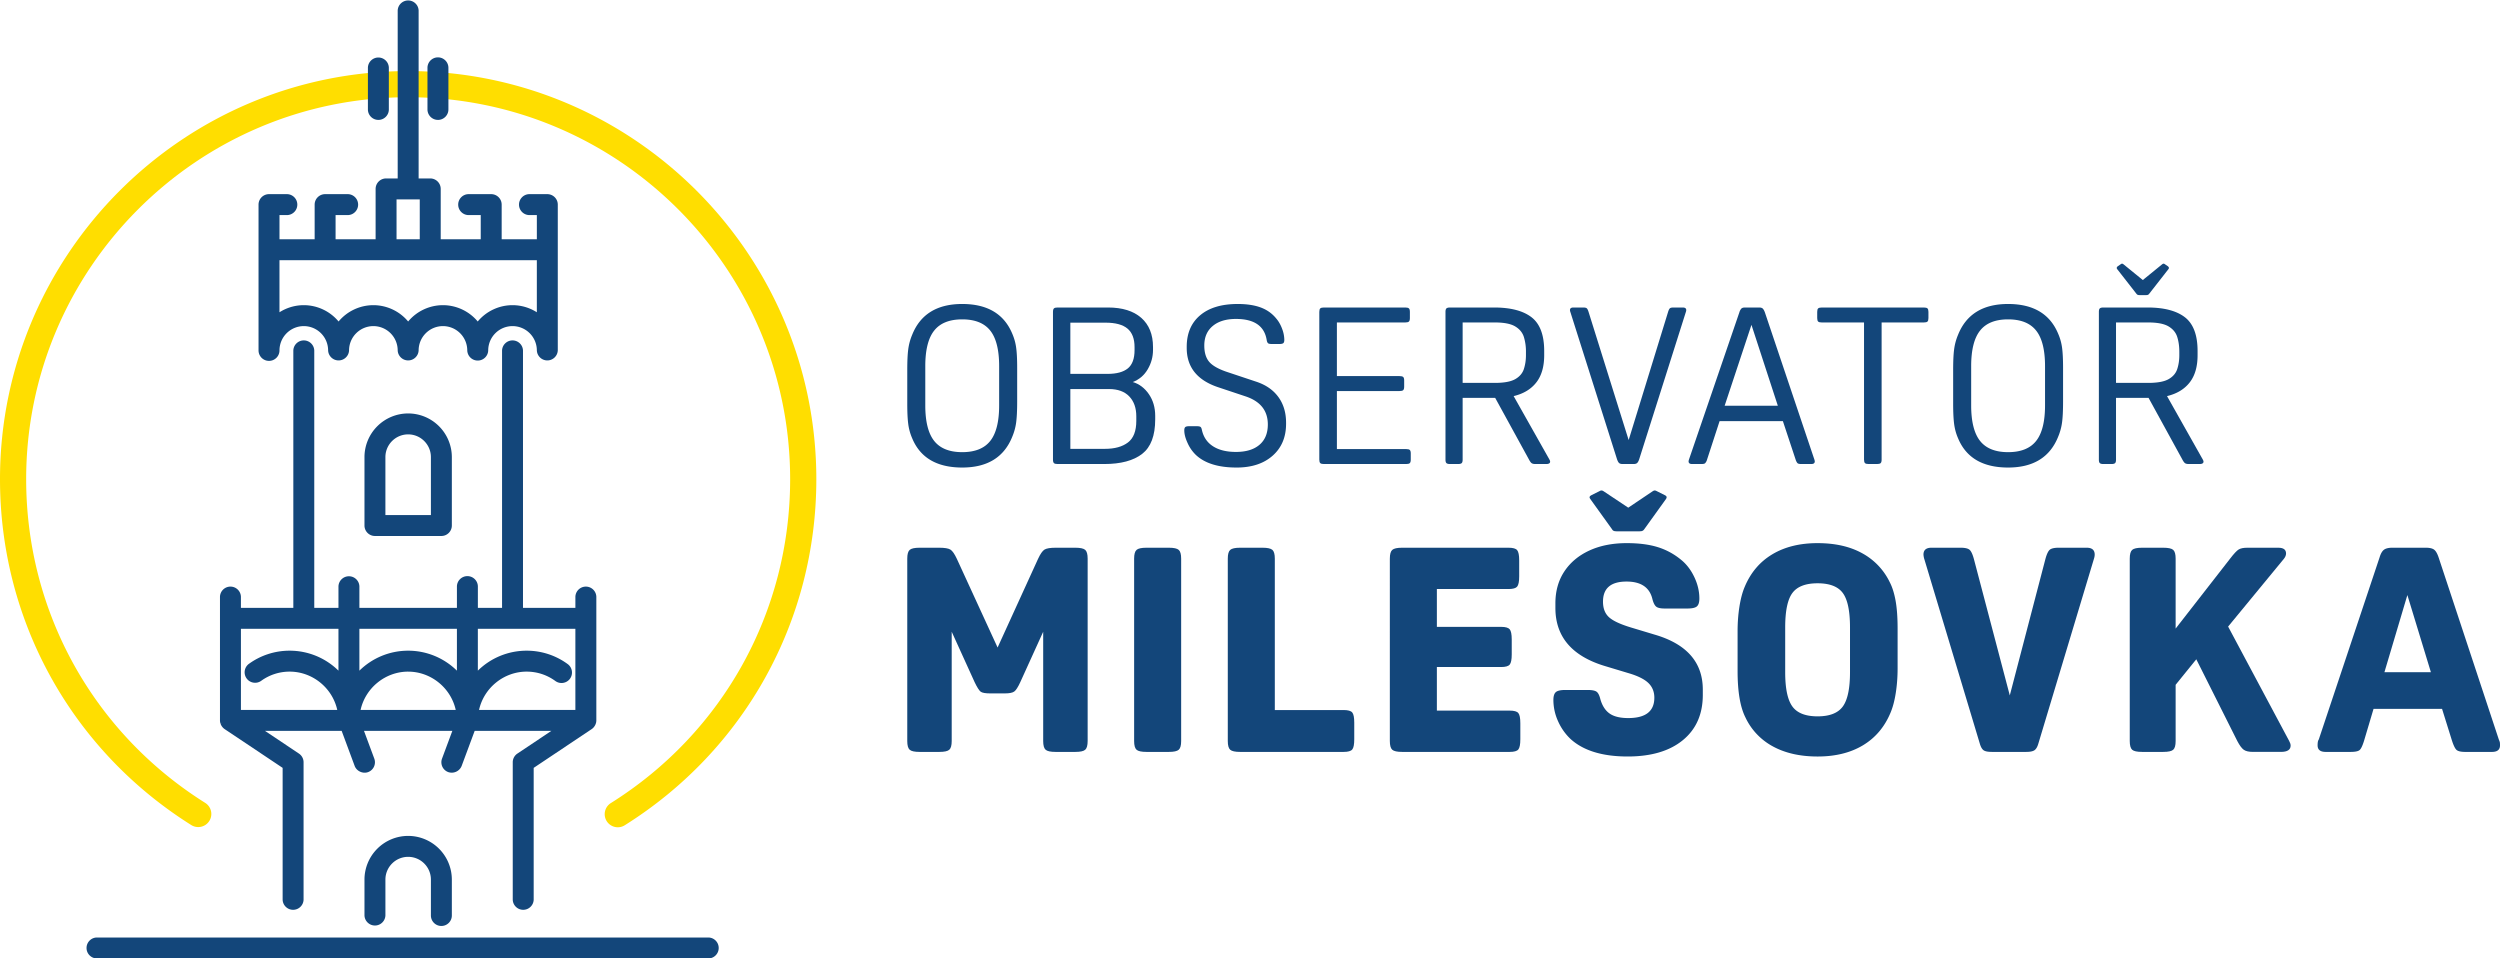 <svg xmlns="http://www.w3.org/2000/svg" width="234.755" height="90"><g data-name="Group 88" clip-path="url(&quot;#a&quot;)"><path d="M58.01 77.683a1.23 1.23 0 0 1-.654-2.27C67.9 68.8 74.196 57.432 74.196 45c0-19.778-16.09-35.869-35.869-35.869-19.778 0-35.87 16.091-35.87 35.87 0 12.43 6.296 23.798 16.841 30.41a1.23 1.23 0 0 1-1.305 2.084C6.726 70.43 0 58.283 0 45 0 23.868 17.193 6.674 38.327 6.674c21.134 0 38.328 17.194 38.328 38.327 0 13.282-6.727 25.43-17.993 32.495a1.227 1.227 0 0 1-.652.187" fill="#ffde00" fill-rule="evenodd" data-name="Path 286"/><path d="M203.583 25.013c.081.079.123.157.04.256l-1.816 2.325c-.061.079-.122.118-.286.118h-.612c-.164 0-.225-.039-.287-.118l-1.816-2.325c-.082-.099-.04-.177.041-.256l.286-.197c.101-.08.163-.08.265 0l1.817 1.48 1.817-1.48c.102-.08.163-.08.265 0l.286.197Z" fill="#13467a" fill-rule="evenodd" data-name="Path 287"/><path d="M90.354 28.545c2.367 0 3.936.936 4.707 2.807.179.413.299.846.36 1.3.063.455.094 1.08.094 1.88v3.179c0 .824-.031 1.472-.093 1.94a5.222 5.222 0 0 1-.361 1.341c-.771 1.941-2.34 2.911-4.707 2.911-2.38 0-3.95-.922-4.706-2.766a4.928 4.928 0 0 1-.362-1.321c-.062-.468-.092-1.101-.092-1.9v-3.178c0-.826.03-1.473.092-1.941.062-.467.183-.915.362-1.342.77-1.94 2.34-2.91 4.706-2.91m0 1.445c-1.197 0-2.074.35-2.631 1.053-.558.701-.837 1.816-.837 3.344v3.674c0 1.527.28 2.642.837 3.344.557.702 1.434 1.053 2.631 1.053 1.197 0 2.075-.35 2.632-1.053.558-.702.836-1.817.836-3.344v-3.674c0-1.528-.278-2.643-.836-3.344-.557-.702-1.435-1.053-2.632-1.053" fill="#13467a" fill-rule="evenodd" data-name="Path 288"/><path d="M103.687 43.573h-4.376c-.165 0-.28-.028-.34-.083-.062-.054-.094-.165-.094-.33V29.288c0-.165.032-.275.094-.33.06-.055.175-.083.34-.083h4.727c1.348 0 2.391.324 3.127.97.736.648 1.105 1.563 1.105 2.746v.268c0 .647-.165 1.252-.496 1.817-.33.565-.798.963-1.404 1.197.606.18 1.108.558 1.508 1.135.399.578.598 1.26.598 2.044v.33c0 1.528-.41 2.608-1.228 3.241-.819.633-2.006.95-3.561.95m.124-13.274h-3.303v4.81h3.489c.853 0 1.49-.172 1.91-.516.419-.343.63-.915.63-1.713v-.289c0-.784-.222-1.363-.662-1.734-.44-.371-1.128-.558-2.064-.558m-3.303 6.234v5.615h3.241c.922 0 1.644-.199 2.167-.598.523-.399.785-1.074.785-2.023v-.434c0-.784-.22-1.406-.66-1.868-.441-.46-1.074-.692-1.9-.692h-3.633Z" fill="#13467a" fill-rule="evenodd" data-name="Path 289"/><path d="M112.86 40.373c.15.674.501 1.187 1.052 1.538.55.351 1.266.526 2.147.526.949 0 1.685-.223 2.208-.67.523-.447.785-1.084.785-1.91 0-1.28-.682-2.154-2.044-2.621l-2.662-.888c-1.941-.66-2.911-1.886-2.911-3.674v-.104c0-1.266.42-2.253 1.259-2.962.839-.709 2.016-1.063 3.53-1.063.853 0 1.575.11 2.167.33.591.22 1.08.571 1.466 1.053.22.261.4.578.537.95a3 3 0 0 1 .206 1.032c0 .152-.03.254-.093.31-.062.054-.183.082-.361.082h-.723c-.179 0-.296-.024-.35-.073-.056-.047-.097-.14-.124-.278-.207-1.335-1.17-2.002-2.89-2.002-.923 0-1.649.22-2.178.66-.53.441-.795 1.053-.795 1.838 0 .674.162 1.194.485 1.558.324.364.912.685 1.765.96l2.663.888c.894.302 1.58.784 2.054 1.444.475.66.712 1.46.712 2.395v.103c0 1.252-.42 2.25-1.259 2.993-.84.744-1.968 1.115-3.385 1.115-1.72 0-3-.399-3.84-1.197a3.577 3.577 0 0 1-.764-1.105c-.206-.446-.31-.842-.31-1.186 0-.152.032-.255.093-.31.063-.056.183-.083.362-.083h.722c.165 0 .279.021.34.062.063.042.107.138.135.289" fill="#13467a" fill-rule="evenodd" data-name="Path 290"/><path d="M132.473 42.582v.578c0 .165-.031.275-.093.33-.061.055-.175.083-.34.083h-7.72c-.166 0-.28-.028-.341-.083-.062-.055-.093-.165-.093-.33V29.288c0-.165.03-.276.093-.33.062-.055.175-.083.34-.083h7.638c.165 0 .278.028.34.082.063.055.094.166.094.331v.578c0 .165-.031.276-.094.33-.062.056-.175.083-.34.083h-6.42v5.037h5.883c.166 0 .279.027.341.082.062.055.093.165.093.33v.579c0 .164-.031.275-.093.33-.062.055-.175.082-.34.082h-5.884v5.45h6.502c.166 0 .28.028.341.083.062.055.093.165.093.33" fill="#13467a" fill-rule="evenodd" data-name="Path 291"/><path d="M140.4 37.36h-3.055v5.8c0 .165-.031.276-.093.33-.062.055-.176.083-.34.083h-.744c-.165 0-.279-.028-.34-.083-.062-.054-.094-.165-.094-.33V29.288c0-.165.032-.275.093-.33.062-.055.176-.083.341-.083h4.129c1.554 0 2.728.307 3.52.919.79.613 1.186 1.669 1.186 3.169v.392c0 1.073-.247 1.926-.743 2.56-.495.633-1.204 1.06-2.126 1.28l3.365 5.965a.474.474 0 0 1 .062.185c0 .152-.125.228-.372.228h-1.012c-.151 0-.264-.025-.34-.073-.076-.047-.162-.161-.258-.34l-3.18-5.8Zm-3.055-7.081v5.676h3.014c.866 0 1.507-.116 1.92-.35.412-.234.684-.55.815-.95.13-.4.196-.832.196-1.3v-.31a4.66 4.66 0 0 0-.196-1.404c-.131-.413-.403-.743-.816-.99-.412-.248-1.053-.372-1.92-.372h-3.013Z" fill="#13467a" fill-rule="evenodd" data-name="Path 292"/><path d="m151.84 43.118-4.376-13.81a.652.652 0 0 1-.041-.185c0-.166.11-.248.33-.248h.887c.166 0 .28.02.341.062.062.041.12.145.175.31l3.778 12.076 3.716-12.077c.055-.164.114-.268.176-.309.061-.042.175-.062.34-.062h.846c.22 0 .33.082.33.248a.652.652 0 0 1-.04.185l-4.376 13.81c-.055.165-.118.282-.187.351-.069.07-.185.104-.35.104h-1.012c-.165 0-.282-.035-.351-.104-.069-.069-.13-.186-.186-.35" fill="#13467a" fill-rule="evenodd" data-name="Path 293"/><path d="m165.725 29.329 4.644 13.81a.674.674 0 0 1 .042.186c0 .165-.11.248-.33.248h-.93c-.179 0-.295-.025-.35-.073-.056-.047-.11-.14-.166-.278l-1.217-3.674h-5.946l-1.197 3.674a.752.752 0 0 1-.165.278c-.055.048-.172.073-.35.073h-.868c-.22 0-.33-.083-.33-.248 0-.041.013-.103.04-.186l4.728-13.81a.91.91 0 0 1 .186-.35c.069-.07.186-.104.35-.104h1.322c.165 0 .281.038.35.113.07.077.132.19.187.341m-1.26 1.177-2.518 7.596h4.996l-2.477-7.596Z" fill="#13467a" fill-rule="evenodd" data-name="Path 294"/><path d="M175.036 43.16V30.28h-3.963c-.165 0-.279-.027-.34-.083-.062-.054-.093-.165-.093-.33v-.578c0-.165.03-.276.092-.33.062-.055.176-.083.34-.083h9.58c.164 0 .278.028.34.082.061.055.092.166.092.331v.578c0 .165-.03.276-.092.33-.062.056-.176.083-.34.083h-3.964V43.16c0 .165-.032.275-.094.33-.061.055-.175.083-.34.083h-.784c-.166 0-.28-.028-.34-.083-.063-.055-.094-.165-.094-.33" fill="#13467a" fill-rule="evenodd" data-name="Path 295"/><path d="M188.565 28.545c2.367 0 3.936.936 4.707 2.807.179.413.299.846.361 1.3.062.455.093 1.08.093 1.88v3.179c0 .824-.03 1.472-.093 1.94a5.245 5.245 0 0 1-.361 1.341c-.771 1.941-2.34 2.911-4.707 2.911-2.381 0-3.95-.922-4.706-2.766-.18-.413-.3-.854-.362-1.321-.061-.468-.092-1.101-.092-1.9v-3.178c0-.826.03-1.473.092-1.941.062-.467.183-.915.362-1.342.77-1.94 2.34-2.91 4.706-2.91m0 1.445c-1.197 0-2.074.35-2.631 1.053-.558.701-.837 1.816-.837 3.344v3.674c0 1.527.28 2.642.837 3.344.557.702 1.434 1.053 2.631 1.053 1.198 0 2.075-.35 2.632-1.053.558-.702.836-1.817.836-3.344v-3.674c0-1.528-.278-2.643-.836-3.344-.557-.702-1.434-1.053-2.632-1.053" fill="#13467a" fill-rule="evenodd" data-name="Path 296"/><path d="M201.753 37.36h-3.055v5.8c0 .165-.03.276-.092.33-.063.055-.175.083-.341.083h-.743c-.165 0-.279-.028-.34-.083-.062-.054-.093-.165-.093-.33V29.288c0-.165.03-.275.092-.33.062-.055.176-.083.34-.083h4.13c1.554 0 2.727.307 3.519.919.79.613 1.187 1.669 1.187 3.169v.392c0 1.073-.248 1.926-.743 2.56-.496.633-1.205 1.06-2.126 1.28l3.364 5.965a.466.466 0 0 1 .062.185c0 .152-.124.228-.372.228h-1.01c-.152 0-.266-.025-.342-.073-.075-.047-.162-.161-.258-.34l-3.179-5.8Zm-3.055-7.081v5.676h3.014c.867 0 1.507-.116 1.92-.35.413-.234.685-.55.815-.95.131-.4.196-.832.196-1.3v-.31c0-.523-.065-.99-.196-1.404-.13-.413-.402-.743-.815-.99-.413-.248-1.053-.372-1.92-.372h-3.014Z" fill="#13467a" fill-rule="evenodd" data-name="Path 297"/><path d="M156.36 46.51c.163.082.183.205.08.347l-2.036 2.832c-.082.122-.163.203-.448.203h-2.16c-.284 0-.366-.081-.428-.203l-2.036-2.832c-.122-.142-.082-.265.081-.346l.774-.387c.122-.082.245-.103.387 0l2.322 1.548 2.302-1.548c.143-.103.245-.082.388 0l.773.387Z" fill="#13467a" fill-rule="evenodd" data-name="Path 298"/><path d="M92.976 65.112c-.449 0-.745-.054-.889-.161-.143-.108-.332-.404-.565-.889l-2.155-4.74v10.261c0 .413-.076.686-.228.82-.153.136-.463.203-.93.203h-1.857c-.467 0-.777-.067-.93-.202-.152-.135-.228-.408-.228-.821V52.456c0-.413.076-.687.229-.821.152-.135.462-.203.929-.203h1.83c.521 0 .876.059 1.064.176.189.117.39.408.607.875l3.823 8.321 3.797-8.321c.216-.467.418-.758.606-.875.189-.117.542-.176 1.064-.176h1.831c.467 0 .776.068.93.203.151.134.228.408.228.821v17.127c0 .413-.077.686-.229.82-.153.136-.462.203-.929.203h-1.858c-.467 0-.777-.067-.929-.202-.153-.135-.23-.408-.23-.821v-10.26l-2.154 4.74c-.215.466-.403.758-.565.874-.162.117-.458.175-.889.175h-1.373Z" fill="#13467a" fill-rule="evenodd" data-name="Path 299"/><path d="M110.913 69.583c0 .413-.076.686-.228.82-.153.136-.463.203-.93.203h-2.1c-.467 0-.777-.067-.929-.202-.153-.135-.229-.408-.229-.821V52.456c0-.413.076-.687.23-.821.151-.135.46-.203.928-.203h2.1c.467 0 .777.068.93.203.152.134.228.408.228.821v17.127Z" fill="#13467a" fill-rule="evenodd" data-name="Path 300"/><path d="M127.167 69.421c0 .485-.062.803-.188.956-.126.153-.395.229-.808.229h-9.721c-.468 0-.777-.067-.93-.202-.152-.135-.228-.408-.228-.821V52.456c0-.413.076-.687.229-.821.152-.135.461-.203.929-.203h2.1c.467 0 .777.068.93.203.151.134.228.408.228.821v14.218h6.463c.413 0 .682.077.808.23.126.152.188.47.188.955v1.562Z" fill="#13467a" fill-rule="evenodd" data-name="Path 301"/><path d="M142.762 69.421c0 .485-.063.803-.189.956-.125.153-.395.229-.808.229h-10.098c-.467 0-.776-.067-.929-.202-.153-.135-.229-.408-.229-.821V52.456c0-.413.076-.687.23-.821.152-.135.46-.203.928-.203h9.99c.414 0 .683.077.808.23.126.153.19.47.19.956v1.507c0 .486-.064.804-.19.957-.125.152-.394.229-.807.229h-6.733v3.553h6.033c.412 0 .682.078.807.23.126.152.19.471.19.956v1.4c0 .485-.064.804-.19.956-.125.153-.395.23-.807.23h-6.033v4.092h6.84c.413 0 .683.077.808.23.126.152.189.47.189.955v1.508Z" fill="#13467a" fill-rule="evenodd" data-name="Path 302"/><path d="M150.283 65.678c.18.61.471 1.055.875 1.333s.983.417 1.737.417c1.634 0 2.451-.637 2.451-1.912 0-.556-.185-1.014-.552-1.373-.368-.359-.975-.664-1.818-.916l-2.235-.673c-3.124-.933-4.686-2.756-4.686-5.467v-.43c0-1.149.278-2.145.835-2.99.556-.843 1.337-1.499 2.343-1.966 1.005-.466 2.18-.7 3.528-.7 1.112 0 2.069.121 2.868.364.798.243 1.53.633 2.194 1.172.521.413.943.956 1.266 1.629.323.673.485 1.351.485 2.033 0 .36-.077.606-.23.74-.152.135-.453.202-.901.202h-2.128c-.395 0-.664-.062-.808-.188-.144-.126-.26-.368-.35-.728-.269-1.076-1.077-1.615-2.423-1.615-1.473 0-2.209.629-2.209 1.885 0 .628.184 1.113.553 1.454.367.341 1.054.664 2.06.97l2.235.673c3.016.88 4.524 2.603 4.524 5.17v.485c0 1.813-.624 3.231-1.872 4.255-1.248 1.023-2.975 1.535-5.184 1.535-2.352 0-4.13-.54-5.332-1.616a5.166 5.166 0 0 1-1.198-1.683 4.825 4.825 0 0 1-.444-2.006c0-.36.076-.606.229-.74.152-.135.453-.203.902-.203h2.073c.413 0 .695.054.848.162.153.107.274.35.364.727" fill="#13467a" fill-rule="evenodd" data-name="Path 303"/><path d="M170.676 51.002c1.652 0 3.052.318 4.2.956a6.098 6.098 0 0 1 2.586 2.733c.233.45.413 1.024.539 1.724.125.7.188 1.57.188 2.612v3.716c0 .826-.058 1.607-.175 2.343-.116.736-.283 1.355-.498 1.857-.557 1.33-1.419 2.344-2.585 3.044-1.167.7-2.586 1.05-4.255 1.05-1.634 0-3.03-.315-4.187-.942a5.975 5.975 0 0 1-2.599-2.747c-.485-.97-.727-2.414-.727-4.336v-3.716c0-.826.058-1.607.175-2.343.117-.736.282-1.355.498-1.858.556-1.328 1.418-2.343 2.585-3.043 1.167-.7 2.585-1.05 4.255-1.05m0 3.77c-1.13 0-1.92.306-2.37.916-.45.61-.673 1.687-.673 3.23v4.202c0 1.526.224 2.599.673 3.218.45.62 1.24.929 2.37.929 1.13 0 1.92-.31 2.37-.929.449-.62.673-1.692.673-3.218v-4.201c0-1.544-.224-2.62-.674-3.231-.448-.61-1.238-.916-2.369-.916" fill="#13467a" fill-rule="evenodd" data-name="Path 304"/><path d="M180.699 52.51a1.85 1.85 0 0 1-.081-.431c0-.431.25-.647.754-.647h2.72c.413 0 .695.063.848.189.152.126.292.422.417.889l3.366 12.791 3.34-12.791c.125-.467.264-.763.417-.89.153-.125.435-.188.849-.188h2.612c.502 0 .754.216.754.647 0 .125-.027.269-.081.43l-5.225 17.37c-.09.287-.21.48-.363.579-.153.098-.409.148-.768.148h-3.204c-.378 0-.638-.05-.781-.148-.144-.099-.26-.292-.35-.58L180.7 52.51Z" fill="#13467a" fill-rule="evenodd" data-name="Path 305"/><path d="m209.225 58.837 5.735 10.746c.09.16.135.305.135.43 0 .395-.306.592-.916.592h-2.612c-.395 0-.686-.066-.875-.201-.189-.135-.39-.409-.606-.821l-3.85-7.675-1.94 2.396v5.279c0 .412-.076.686-.228.82-.154.136-.463.202-.93.202h-1.992c-.467 0-.777-.066-.93-.201-.152-.135-.228-.409-.228-.821V52.456c0-.413.076-.687.228-.821.153-.135.463-.202.93-.202h1.993c.466 0 .775.067.929.202.152.134.228.408.228.821v6.57l5.117-6.57c.359-.467.628-.755.808-.862.18-.107.448-.161.808-.161h2.908c.485 0 .727.179.727.539 0 .16-.063.322-.188.484l-5.251 6.381Z" fill="#13467a" fill-rule="evenodd" data-name="Path 306"/><path d="M234.647 69.448c.054.126.085.215.094.269a1.8 1.8 0 0 1 .014.27c0 .412-.252.619-.754.619h-2.504c-.395 0-.665-.058-.808-.175-.144-.117-.297-.427-.458-.93l-.916-2.935h-6.435l-.889 2.99c-.144.466-.283.758-.418.875-.134.117-.417.175-.848.175h-2.343c-.503 0-.754-.207-.754-.62 0-.27.036-.448.108-.538l5.71-17.1c.107-.359.246-.6.417-.727.17-.126.434-.189.794-.189h3.123c.36 0 .62.059.781.176.162.117.306.363.432.74l5.654 17.1Zm-10.744-6.329h4.362l-2.208-7.243-2.154 7.243Z" fill="#13467a" fill-rule="evenodd" data-name="Path 307"/><path d="m20.7 67.922.238-.063-.235.07a.894.894 0 0 0 .092.213c.026.045.056.087.097.137l.034.04c.054.057.109.104.168.145l5.446 3.64v12.389a.984.984 0 0 0 1.966 0V71.579a.98.98 0 0 0-.437-.817l-3.189-2.133h7.202l1.221 3.292c.184.493.77.762 1.265.58a.984.984 0 0 0 .579-1.264l-.968-2.608h8.297l-.969 2.608a.984.984 0 0 0 .58 1.263 1.004 1.004 0 0 0 1.264-.58l1.222-3.29h7.201l-3.189 2.132a.98.98 0 0 0-.437.817v12.914a.984.984 0 0 0 1.966 0V72.104l5.447-3.64a.972.972 0 0 0 .167-.145l.042-.05a1.032 1.032 0 0 0 .123-.19.985.985 0 0 0 .061-.157l.016-.052a.985.985 0 0 0 .027-.224v-11.61a.984.984 0 0 0-1.967 0v1.046h-4.92V32.905a.984.984 0 0 0-1.966 0v24.177h-2.271v-2.03a.984.984 0 0 0-1.967 0v2.03h-9.158v-2.03a.984.984 0 0 0-1.966 0v2.03H29.51V32.905a.984.984 0 0 0-1.966 0v24.177h-4.921v-1.046a.984.984 0 0 0-1.967 0v11.61c0 .072.01.146.028.223l.015.053Zm2.645-5.564a.984.984 0 0 0 1.16 1.588 4.542 4.542 0 0 1 2.698-.879c2.138 0 4.01 1.527 4.466 3.596h-9.045v-7.615h9.158v3.928a6.525 6.525 0 0 0-4.579-1.875 6.497 6.497 0 0 0-3.858 1.257m14.982.71c2.139 0 4.01 1.526 4.467 3.595H33.86c.456-2.069 2.328-3.596 4.466-3.596m-4.579-.09v-3.93h9.158v3.93a6.525 6.525 0 0 0-9.158 0m15.704.09c.978 0 1.91.304 2.698.88a.984.984 0 0 0 1.374-.215.985.985 0 0 0-.215-1.373 6.494 6.494 0 0 0-3.857-1.258 6.524 6.524 0 0 0-4.58 1.875v-3.928h9.158v7.615h-9.045c.456-2.069 2.328-3.596 4.467-3.596" fill="#13467a" fill-rule="evenodd" data-name="Path 308"/><path d="M38.327 38.823a4.107 4.107 0 0 0-4.102 4.102v6.422c0 .542.44.983.983.983h6.238c.542 0 .983-.44.983-.983v-6.422a4.107 4.107 0 0 0-4.102-4.102m0 1.966c1.178 0 2.136.958 2.136 2.136v5.439H36.19v-5.439c0-1.178.958-2.136 2.136-2.136" fill="#13467a" fill-rule="evenodd" data-name="Path 309"/><path d="M41.446 86.95c.542 0 .983-.44.983-.982v-3.373a4.107 4.107 0 0 0-4.102-4.102 4.107 4.107 0 0 0-4.102 4.102v3.373a.984.984 0 0 0 1.966 0v-3.373c0-1.178.958-2.136 2.136-2.136 1.178 0 2.136.958 2.136 2.136v3.373c0 .542.44.983.983.983" fill="#13467a" fill-rule="evenodd" data-name="Path 310"/><path d="M41.124 11.26c.542 0 .983-.441.983-.983V6.34a.984.984 0 0 0-1.967 0v3.936c0 .542.441.983.984.983" fill="#13467a" fill-rule="evenodd" data-name="Path 311"/><path d="M35.53 11.26c.542 0 .983-.441.983-.983V6.34a.984.984 0 0 0-1.966 0v3.936c0 .542.44.983.983.983" fill="#13467a" fill-rule="evenodd" data-name="Path 312"/><path d="M25.26 33.888c.543 0 .984-.441.984-.983a2.286 2.286 0 0 1 2.284-2.283 2.286 2.286 0 0 1 2.283 2.283.984.984 0 0 0 1.966 0 2.286 2.286 0 0 1 2.284-2.283 2.286 2.286 0 0 1 2.283 2.283.984.984 0 0 0 1.966 0 2.286 2.286 0 0 1 2.284-2.283 2.286 2.286 0 0 1 2.283 2.283.984.984 0 0 0 1.967 0 2.286 2.286 0 0 1 2.283-2.283 2.286 2.286 0 0 1 2.284 2.283.984.984 0 0 0 1.966 0v-13.69a.984.984 0 0 0-.983-.984h-1.719a.984.984 0 0 0 0 1.966h.736v2.27h-3.303v-3.253a.984.984 0 0 0-.983-.983h-2.16a.984.984 0 0 0 0 1.966h1.177v2.27h-3.758v-4.728a.984.984 0 0 0-.984-.983h-1.09V.983a.984.984 0 0 0-1.966 0v15.773h-1.09a.984.984 0 0 0-.983.983v4.727h-3.759v-2.269h1.177a.984.984 0 0 0 0-1.966h-2.16a.984.984 0 0 0-.983.983v3.252h-3.302v-2.269h.735a.984.984 0 0 0 0-1.966H25.26a.984.984 0 0 0-.983.983v13.69c0 .543.44.984.983.984m11.976-15.165h2.18v3.743h-2.18v-3.743Zm-10.993 10.6v-4.89h24.167v4.89a4.255 4.255 0 0 0-2.284-.667 4.26 4.26 0 0 0-3.267 1.533 4.26 4.26 0 0 0-3.266-1.533 4.26 4.26 0 0 0-3.267 1.533 4.26 4.26 0 0 0-3.266-1.533 4.26 4.26 0 0 0-3.267 1.533 4.261 4.261 0 0 0-3.266-1.533c-.81 0-1.605.234-2.284.668" fill="#13467a" fill-rule="evenodd" data-name="Path 313"/><path d="M66.548 88.034H9.066a.984.984 0 0 0 0 1.966h57.482a.984.984 0 0 0 0-1.966" fill="#13467a" fill-rule="evenodd" data-name="Path 314"/></g><defs><clipPath id="a"><path d="M0 0h234.756v90H0V0z" data-name="Rectangle 60"/></clipPath></defs></svg>
